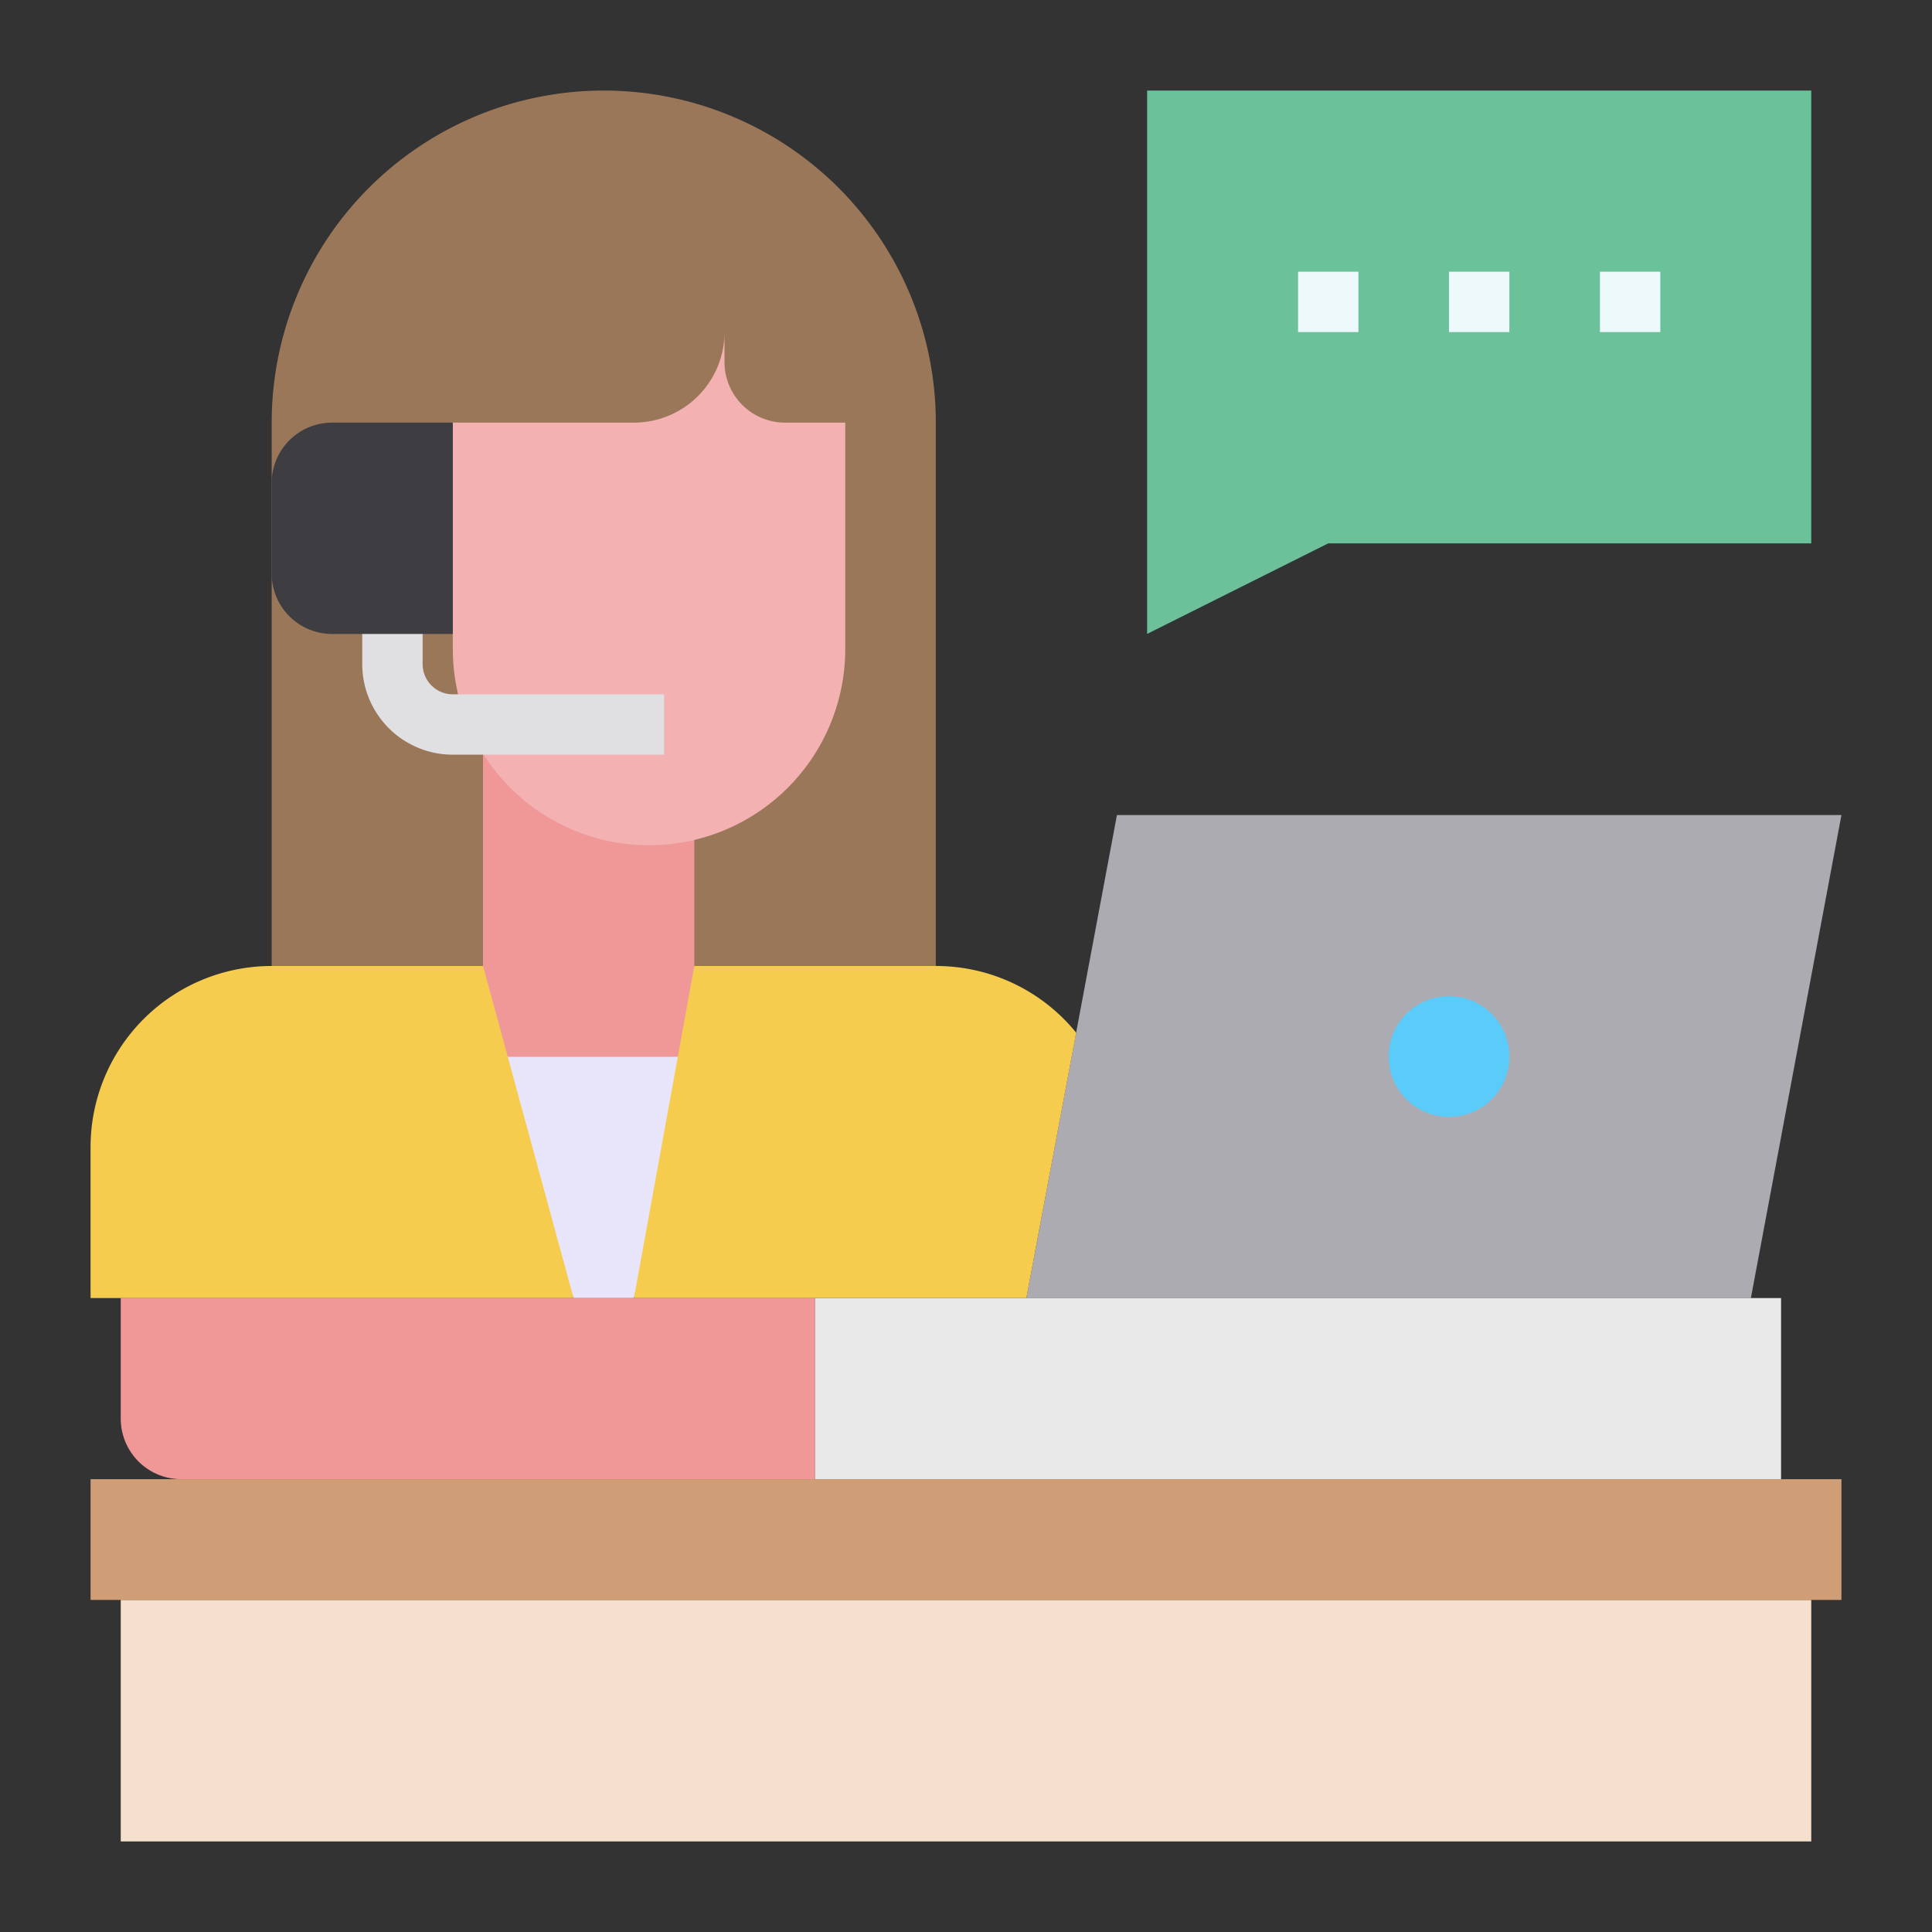 <svg height="512" viewBox="0 0 64 64" width="512" xmlns="http://www.w3.org/2000/svg"><rect x="0" y="0" width="64" height="64" fill="#333333" stroke="none"/><g id="Customer_service-support-woman-help" data-name="Customer service-support-woman-help"><path d="m9 3h22a0 0 0 0 1 0 0v22a11 11 0 0 1 -11 11 11 11 0 0 1 -11-11v-22a0 0 0 0 1 0 0z" fill="#9b7759" transform="matrix(-1 0 0 -1 40 39)"/><path d="m61 27-3 16h-24l3-16z" fill="#acabb1"/><path d="m27 43v6h-21a2.006 2.006 0 0 1 -2-2v-4z" fill="#f09898"/><path d="m23 35-2 8h-2l-3-8h1z" fill="#e8e5fb"/><path d="m4 53h56v8h-56z" fill="#f5e0cd"/><circle cx="48" cy="35" fill="#5bcbfa" r="2"/><path d="m27 43h32v6h-32z" fill="#e9e9ea"/><path d="m3 49h58v4h-58z" fill="#cf9e76"/><path d="m60 3v15h-16l-6 3v-3-15z" fill="#6bc19a"/><path d="m23 23v9 3h-7v-3-9z" fill="#f09898"/><path d="m15 14v7.5a6.5 6.5 0 0 0 13 0v-7.5h-2a2.006 2.006 0 0 1 -2-2v-1a3 3 0 0 1 -3 3z" fill="#f3b1b2"/><g fill="#edf9fa"><path d="m43 9h2v2h-2z"/><path d="m48 9h2v2h-2z"/><path d="m53 9h2v2h-2z"/></g><path d="m22 25h-7a3 3 0 0 1 -3-3v-3h2v3a1 1 0 0 0 1 1h7z" fill="#e0e0e2"/><path d="m15 21h-4a2 2 0 0 1 -2-2v-3a2 2 0 0 1 2-2h4z" fill="#3e3d42"/><path d="m35.65 34.21-1.65 8.79h-13l2-11h8a5.975 5.975 0 0 1 4.65 2.21z" fill="#f6cc4f"/><path d="m19 43h-16v-5a6 6 0 0 1 6-6h7z" fill="#f6cc4f"/></g></svg>